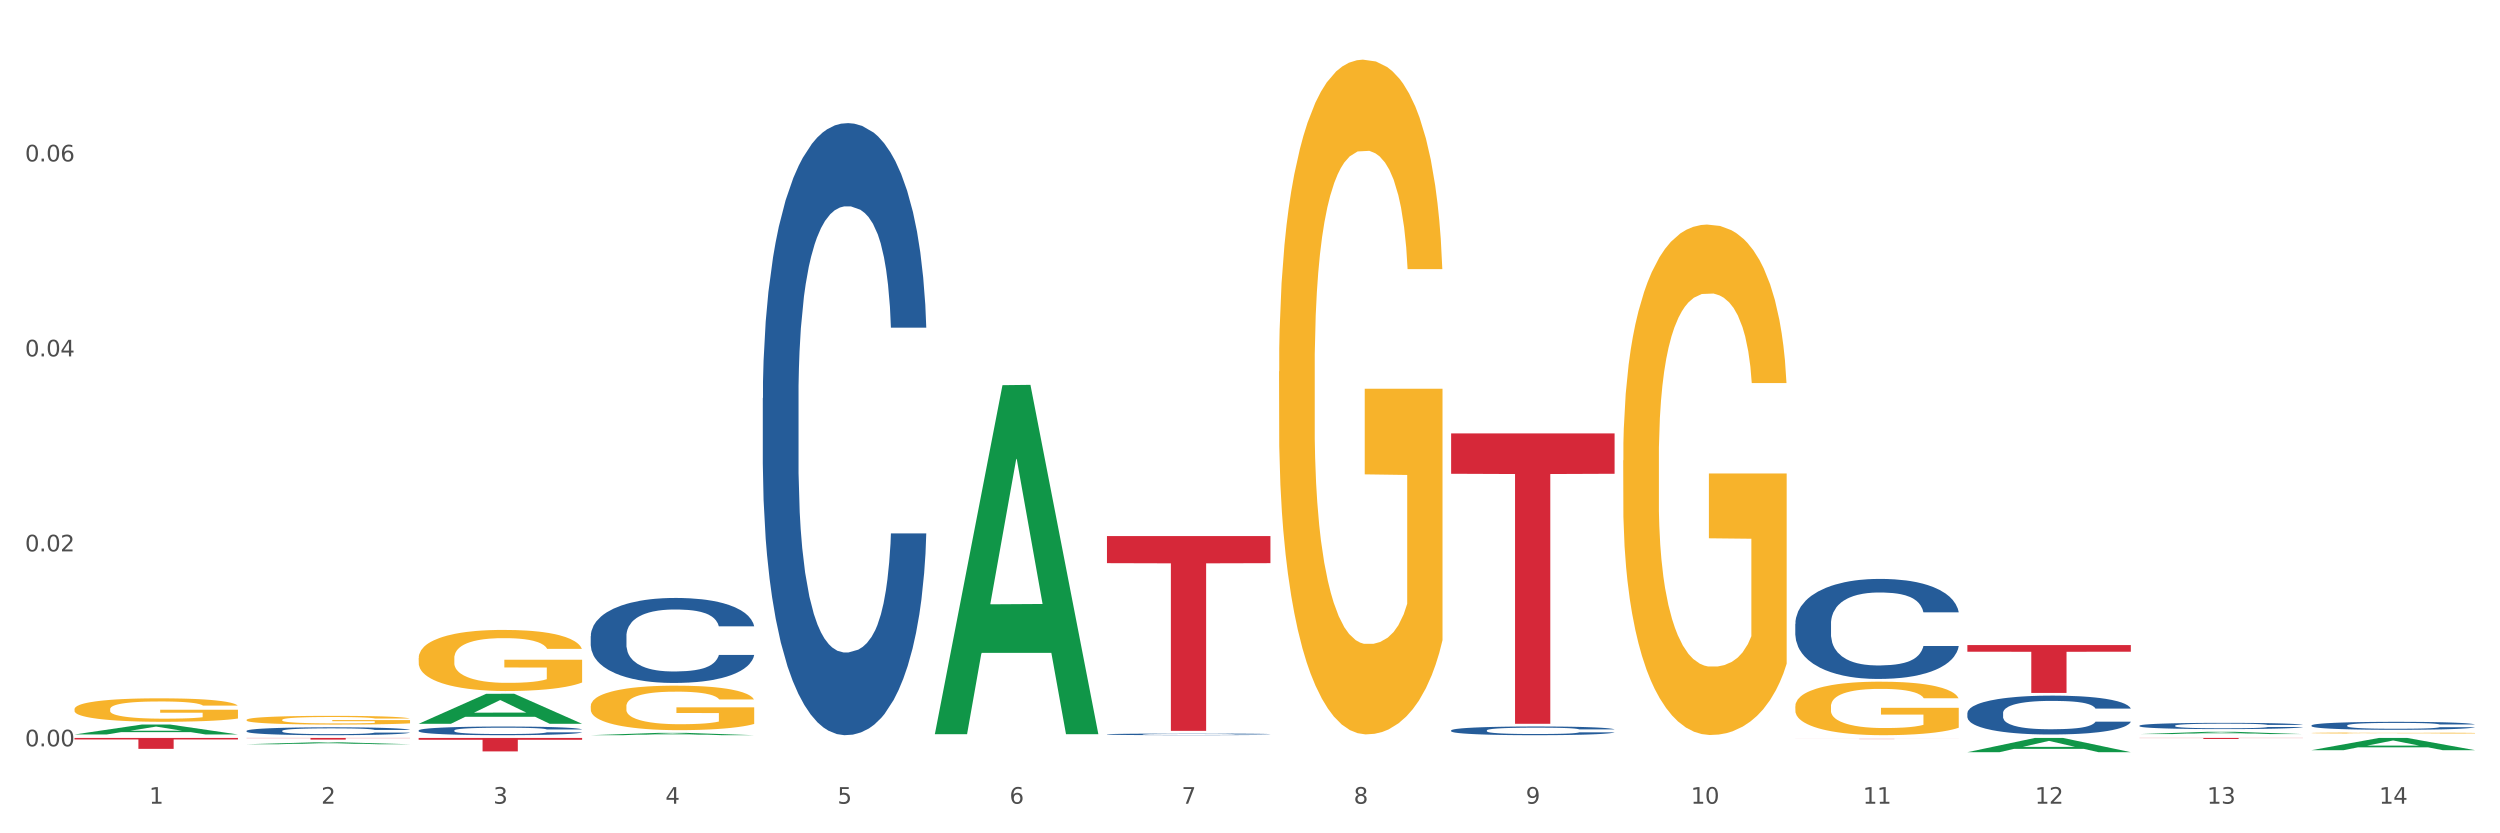 <?xml version="1.0" encoding="utf-8" standalone="no"?>
<!DOCTYPE svg PUBLIC "-//W3C//DTD SVG 1.1//EN"
  "http://www.w3.org/Graphics/SVG/1.1/DTD/svg11.dtd">
<svg xmlns:xlink="http://www.w3.org/1999/xlink" width="1080pt" height="360pt" viewBox="0 0 1080 360" xmlns="http://www.w3.org/2000/svg" version="1.1">
 <rect x="0" y="0" width="1080" height="360" fill="#333333" stroke="none"/>
 <defs>
  <style type="text/css">*{stroke-linejoin: round; stroke-linecap: butt}</style>
 </defs>
 <g id="figure_1">
  <g id="patch_1">
   <path d="M 0 360 
L 1080 360 
L 1080 0 
L 0 0 
z
" style="fill: #ffffff; stroke: #ffffff; stroke-linejoin: miter"/>
  </g>
  <g id="axes_1">
   <g id="matplotlib.axis_1">
    <g id="xtick_1">
     <g id="text_1">
      <!-- 1 -->
      <g style="fill: #4d4d4d" transform="translate(64.432 347.204) scale(0.096 -0.096)">
       <defs>
        <path id="DejaVuSans-31" d="M 794 531 
L 1825 531 
L 1825 4091 
L 703 3866 
L 703 4441 
L 1819 4666 
L 2450 4666 
L 2450 531 
L 3481 531 
L 3481 0 
L 794 0 
L 794 531 
z
" transform="scale(0.016)"/>
       </defs>
       <use xlink:href="#DejaVuSans-31"/>
      </g>
     </g>
    </g>
    <g id="xtick_2">
     <g id="text_2">
      <!-- 2 -->
      <g style="fill: #4d4d4d" transform="translate(138.771 347.204) scale(0.096 -0.096)">
       <defs>
        <path id="DejaVuSans-32" d="M 1228 531 
L 3431 531 
L 3431 0 
L 469 0 
L 469 531 
Q 828 903 1448 1529 
Q 2069 2156 2228 2338 
Q 2531 2678 2651 2914 
Q 2772 3150 2772 3378 
Q 2772 3750 2511 3984 
Q 2250 4219 1831 4219 
Q 1534 4219 1204 4116 
Q 875 4013 500 3803 
L 500 4441 
Q 881 4594 1212 4672 
Q 1544 4750 1819 4750 
Q 2544 4750 2975 4387 
Q 3406 4025 3406 3419 
Q 3406 3131 3298 2873 
Q 3191 2616 2906 2266 
Q 2828 2175 2409 1742 
Q 1991 1309 1228 531 
z
" transform="scale(0.016)"/>
       </defs>
       <use xlink:href="#DejaVuSans-32"/>
      </g>
     </g>
    </g>
    <g id="xtick_3">
     <g id="text_3">
      <!-- 3 -->
      <g style="fill: #4d4d4d" transform="translate(213.109 347.204) scale(0.096 -0.096)">
       <defs>
        <path id="DejaVuSans-33" d="M 2597 2516 
Q 3050 2419 3304 2112 
Q 3559 1806 3559 1356 
Q 3559 666 3084 287 
Q 2609 -91 1734 -91 
Q 1441 -91 1130 -33 
Q 819 25 488 141 
L 488 750 
Q 750 597 1062 519 
Q 1375 441 1716 441 
Q 2309 441 2620 675 
Q 2931 909 2931 1356 
Q 2931 1769 2642 2001 
Q 2353 2234 1838 2234 
L 1294 2234 
L 1294 2753 
L 1863 2753 
Q 2328 2753 2575 2939 
Q 2822 3125 2822 3475 
Q 2822 3834 2567 4026 
Q 2313 4219 1838 4219 
Q 1578 4219 1281 4162 
Q 984 4106 628 3988 
L 628 4550 
Q 988 4650 1302 4700 
Q 1616 4750 1894 4750 
Q 2613 4750 3031 4423 
Q 3450 4097 3450 3541 
Q 3450 3153 3228 2886 
Q 3006 2619 2597 2516 
z
" transform="scale(0.016)"/>
       </defs>
       <use xlink:href="#DejaVuSans-33"/>
      </g>
     </g>
    </g>
    <g id="xtick_4">
     <g id="text_4">
      <!-- 4 -->
      <g style="fill: #4d4d4d" transform="translate(287.448 347.204) scale(0.096 -0.096)">
       <defs>
        <path id="DejaVuSans-34" d="M 2419 4116 
L 825 1625 
L 2419 1625 
L 2419 4116 
z
M 2253 4666 
L 3047 4666 
L 3047 1625 
L 3713 1625 
L 3713 1100 
L 3047 1100 
L 3047 0 
L 2419 0 
L 2419 1100 
L 313 1100 
L 313 1709 
L 2253 4666 
z
" transform="scale(0.016)"/>
       </defs>
       <use xlink:href="#DejaVuSans-34"/>
      </g>
     </g>
    </g>
    <g id="xtick_5">
     <g id="text_5">
      <!-- 5 -->
      <g style="fill: #4d4d4d" transform="translate(361.787 347.204) scale(0.096 -0.096)">
       <defs>
        <path id="DejaVuSans-35" d="M 691 4666 
L 3169 4666 
L 3169 4134 
L 1269 4134 
L 1269 2991 
Q 1406 3038 1543 3061 
Q 1681 3084 1819 3084 
Q 2600 3084 3056 2656 
Q 3513 2228 3513 1497 
Q 3513 744 3044 326 
Q 2575 -91 1722 -91 
Q 1428 -91 1123 -41 
Q 819 9 494 109 
L 494 744 
Q 775 591 1075 516 
Q 1375 441 1709 441 
Q 2250 441 2565 725 
Q 2881 1009 2881 1497 
Q 2881 1984 2565 2268 
Q 2250 2553 1709 2553 
Q 1456 2553 1204 2497 
Q 953 2441 691 2322 
L 691 4666 
z
" transform="scale(0.016)"/>
       </defs>
       <use xlink:href="#DejaVuSans-35"/>
      </g>
     </g>
    </g>
    <g id="xtick_6">
     <g id="text_6">
      <!-- 6 -->
      <g style="fill: #4d4d4d" transform="translate(436.125 347.204) scale(0.096 -0.096)">
       <defs>
        <path id="DejaVuSans-36" d="M 2113 2584 
Q 1688 2584 1439 2293 
Q 1191 2003 1191 1497 
Q 1191 994 1439 701 
Q 1688 409 2113 409 
Q 2538 409 2786 701 
Q 3034 994 3034 1497 
Q 3034 2003 2786 2293 
Q 2538 2584 2113 2584 
z
M 3366 4563 
L 3366 3988 
Q 3128 4100 2886 4159 
Q 2644 4219 2406 4219 
Q 1781 4219 1451 3797 
Q 1122 3375 1075 2522 
Q 1259 2794 1537 2939 
Q 1816 3084 2150 3084 
Q 2853 3084 3261 2657 
Q 3669 2231 3669 1497 
Q 3669 778 3244 343 
Q 2819 -91 2113 -91 
Q 1303 -91 875 529 
Q 447 1150 447 2328 
Q 447 3434 972 4092 
Q 1497 4750 2381 4750 
Q 2619 4750 2861 4703 
Q 3103 4656 3366 4563 
z
" transform="scale(0.016)"/>
       </defs>
       <use xlink:href="#DejaVuSans-36"/>
      </g>
     </g>
    </g>
    <g id="xtick_7">
     <g id="text_7">
      <!-- 7 -->
      <g style="fill: #4d4d4d" transform="translate(510.464 347.204) scale(0.096 -0.096)">
       <defs>
        <path id="DejaVuSans-37" d="M 525 4666 
L 3525 4666 
L 3525 4397 
L 1831 0 
L 1172 0 
L 2766 4134 
L 525 4134 
L 525 4666 
z
" transform="scale(0.016)"/>
       </defs>
       <use xlink:href="#DejaVuSans-37"/>
      </g>
     </g>
    </g>
    <g id="xtick_8">
     <g id="text_8">
      <!-- 8 -->
      <g style="fill: #4d4d4d" transform="translate(584.803 347.204) scale(0.096 -0.096)">
       <defs>
        <path id="DejaVuSans-38" d="M 2034 2216 
Q 1584 2216 1326 1975 
Q 1069 1734 1069 1313 
Q 1069 891 1326 650 
Q 1584 409 2034 409 
Q 2484 409 2743 651 
Q 3003 894 3003 1313 
Q 3003 1734 2745 1975 
Q 2488 2216 2034 2216 
z
M 1403 2484 
Q 997 2584 770 2862 
Q 544 3141 544 3541 
Q 544 4100 942 4425 
Q 1341 4750 2034 4750 
Q 2731 4750 3128 4425 
Q 3525 4100 3525 3541 
Q 3525 3141 3298 2862 
Q 3072 2584 2669 2484 
Q 3125 2378 3379 2068 
Q 3634 1759 3634 1313 
Q 3634 634 3220 271 
Q 2806 -91 2034 -91 
Q 1263 -91 848 271 
Q 434 634 434 1313 
Q 434 1759 690 2068 
Q 947 2378 1403 2484 
z
M 1172 3481 
Q 1172 3119 1398 2916 
Q 1625 2713 2034 2713 
Q 2441 2713 2670 2916 
Q 2900 3119 2900 3481 
Q 2900 3844 2670 4047 
Q 2441 4250 2034 4250 
Q 1625 4250 1398 4047 
Q 1172 3844 1172 3481 
z
" transform="scale(0.016)"/>
       </defs>
       <use xlink:href="#DejaVuSans-38"/>
      </g>
     </g>
    </g>
    <g id="xtick_9">
     <g id="text_9">
      <!-- 9 -->
      <g style="fill: #4d4d4d" transform="translate(659.142 347.204) scale(0.096 -0.096)">
       <defs>
        <path id="DejaVuSans-39" d="M 703 97 
L 703 672 
Q 941 559 1184 500 
Q 1428 441 1663 441 
Q 2288 441 2617 861 
Q 2947 1281 2994 2138 
Q 2813 1869 2534 1725 
Q 2256 1581 1919 1581 
Q 1219 1581 811 2004 
Q 403 2428 403 3163 
Q 403 3881 828 4315 
Q 1253 4750 1959 4750 
Q 2769 4750 3195 4129 
Q 3622 3509 3622 2328 
Q 3622 1225 3098 567 
Q 2575 -91 1691 -91 
Q 1453 -91 1209 -44 
Q 966 3 703 97 
z
M 1959 2075 
Q 2384 2075 2632 2365 
Q 2881 2656 2881 3163 
Q 2881 3666 2632 3958 
Q 2384 4250 1959 4250 
Q 1534 4250 1286 3958 
Q 1038 3666 1038 3163 
Q 1038 2656 1286 2365 
Q 1534 2075 1959 2075 
z
" transform="scale(0.016)"/>
       </defs>
       <use xlink:href="#DejaVuSans-39"/>
      </g>
     </g>
    </g>
    <g id="xtick_10">
     <g id="text_10">
      <!-- 10 -->
      <g style="fill: #4d4d4d" transform="translate(730.426 347.204) scale(0.096 -0.096)">
       <defs>
        <path id="DejaVuSans-30" d="M 2034 4250 
Q 1547 4250 1301 3770 
Q 1056 3291 1056 2328 
Q 1056 1369 1301 889 
Q 1547 409 2034 409 
Q 2525 409 2770 889 
Q 3016 1369 3016 2328 
Q 3016 3291 2770 3770 
Q 2525 4250 2034 4250 
z
M 2034 4750 
Q 2819 4750 3233 4129 
Q 3647 3509 3647 2328 
Q 3647 1150 3233 529 
Q 2819 -91 2034 -91 
Q 1250 -91 836 529 
Q 422 1150 422 2328 
Q 422 3509 836 4129 
Q 1250 4750 2034 4750 
z
" transform="scale(0.016)"/>
       </defs>
       <use xlink:href="#DejaVuSans-31"/>
       <use xlink:href="#DejaVuSans-30" transform="translate(63.623 0)"/>
      </g>
     </g>
    </g>
    <g id="xtick_11">
     <g id="text_11">
      <!-- 11 -->
      <g style="fill: #4d4d4d" transform="translate(804.765 347.204) scale(0.096 -0.096)">
       <use xlink:href="#DejaVuSans-31"/>
       <use xlink:href="#DejaVuSans-31" transform="translate(63.623 0)"/>
      </g>
     </g>
    </g>
    <g id="xtick_12">
     <g id="text_12">
      <!-- 12 -->
      <g style="fill: #4d4d4d" transform="translate(879.104 347.204) scale(0.096 -0.096)">
       <use xlink:href="#DejaVuSans-31"/>
       <use xlink:href="#DejaVuSans-32" transform="translate(63.623 0)"/>
      </g>
     </g>
    </g>
    <g id="xtick_13">
     <g id="text_13">
      <!-- 13 -->
      <g style="fill: #4d4d4d" transform="translate(953.442 347.204) scale(0.096 -0.096)">
       <use xlink:href="#DejaVuSans-31"/>
       <use xlink:href="#DejaVuSans-33" transform="translate(63.623 0)"/>
      </g>
     </g>
    </g>
    <g id="xtick_14">
     <g id="text_14">
      <!-- 14 -->
      <g style="fill: #4d4d4d" transform="translate(1027.781 347.204) scale(0.096 -0.096)">
       <use xlink:href="#DejaVuSans-31"/>
       <use xlink:href="#DejaVuSans-34" transform="translate(63.623 0)"/>
      </g>
     </g>
    </g>
    <g id="xtick_15"/>
    <g id="xtick_16"/>
    <g id="xtick_17"/>
    <g id="xtick_18"/>
    <g id="xtick_19"/>
    <g id="xtick_20"/>
    <g id="xtick_21"/>
    <g id="xtick_22"/>
    <g id="xtick_23"/>
    <g id="xtick_24"/>
    <g id="xtick_25"/>
    <g id="xtick_26"/>
    <g id="xtick_27"/>
   </g>
   <g id="matplotlib.axis_2">
    <g id="ytick_1">
     <g id="text_15">
      <!-- 0.00 -->
      <g style="fill: #4d4d4d" transform="translate(10.8 322.425) scale(0.096 -0.096)">
       <defs>
        <path id="DejaVuSans-2e" d="M 684 794 
L 1344 794 
L 1344 0 
L 684 0 
L 684 794 
z
" transform="scale(0.016)"/>
       </defs>
       <use xlink:href="#DejaVuSans-30"/>
       <use xlink:href="#DejaVuSans-2e" transform="translate(63.623 0)"/>
       <use xlink:href="#DejaVuSans-30" transform="translate(95.41 0)"/>
       <use xlink:href="#DejaVuSans-30" transform="translate(159.033 0)"/>
      </g>
     </g>
    </g>
    <g id="ytick_2">
     <g id="text_16">
      <!-- 0.02 -->
      <g style="fill: #4d4d4d" transform="translate(10.8 238.198) scale(0.096 -0.096)">
       <use xlink:href="#DejaVuSans-30"/>
       <use xlink:href="#DejaVuSans-2e" transform="translate(63.623 0)"/>
       <use xlink:href="#DejaVuSans-30" transform="translate(95.41 0)"/>
       <use xlink:href="#DejaVuSans-32" transform="translate(159.033 0)"/>
      </g>
     </g>
    </g>
    <g id="ytick_3">
     <g id="text_17">
      <!-- 0.04 -->
      <g style="fill: #4d4d4d" transform="translate(10.8 153.97) scale(0.096 -0.096)">
       <use xlink:href="#DejaVuSans-30"/>
       <use xlink:href="#DejaVuSans-2e" transform="translate(63.623 0)"/>
       <use xlink:href="#DejaVuSans-30" transform="translate(95.41 0)"/>
       <use xlink:href="#DejaVuSans-34" transform="translate(159.033 0)"/>
      </g>
     </g>
    </g>
    <g id="ytick_4">
     <g id="text_18">
      <!-- 0.06 -->
      <g style="fill: #4d4d4d" transform="translate(10.8 69.742) scale(0.096 -0.096)">
       <use xlink:href="#DejaVuSans-30"/>
       <use xlink:href="#DejaVuSans-2e" transform="translate(63.623 0)"/>
       <use xlink:href="#DejaVuSans-30" transform="translate(95.41 0)"/>
       <use xlink:href="#DejaVuSans-36" transform="translate(159.033 0)"/>
      </g>
     </g>
    </g>
    <g id="ytick_5"/>
    <g id="ytick_6"/>
    <g id="ytick_7"/>
    <g id="ytick_8"/>
   </g>
   <g id="PolyCollection_1">
    <path d="M 32.175 317.284 
L 32.248 317.279 
L 61.37 312.991 
L 73.456 312.987 
L 102.797 317.292 
L 88.818 317.292 
L 82.484 316.289 
L 52.415 316.289 
L 52.197 316.305 
L 46.081 317.292 
L 32.175 317.292 
L 32.175 317.284 
L 56.201 315.691 
L 78.698 315.687 
L 67.559 313.904 
L 67.413 313.896 
L 67.267 313.909 
L 56.128 315.687 
L 56.201 315.691 
L 32.175 317.284 
z
" clip-path="url(#p0c9c9b391a)" style="fill: #109648"/>
    <path d="M 106.514 321.513 
L 106.587 321.512 
L 135.709 320.686 
L 147.795 320.685 
L 177.135 321.515 
L 163.157 321.515 
L 156.823 321.321 
L 126.754 321.321 
L 126.535 321.324 
L 120.42 321.515 
L 106.514 321.515 
L 106.514 321.513 
L 130.54 321.206 
L 153.037 321.205 
L 141.897 320.862 
L 141.752 320.86 
L 141.606 320.862 
L 130.467 321.205 
L 130.54 321.206 
L 106.514 321.513 
z
" clip-path="url(#p0c9c9b391a)" style="fill: #109648"/>
    <path d="M 180.852 312.667 
L 180.925 312.655 
L 210.048 299.714 
L 222.133 299.701 
L 251.474 312.692 
L 237.495 312.692 
L 231.161 309.667 
L 201.092 309.667 
L 200.874 309.716 
L 194.758 312.692 
L 180.852 312.692 
L 180.852 312.667 
L 204.878 307.862 
L 227.375 307.849 
L 216.236 302.47 
L 216.09 302.446 
L 215.945 302.482 
L 204.806 307.849 
L 204.878 307.862 
L 180.852 312.667 
z
" clip-path="url(#p0c9c9b391a)" style="fill: #109648"/>
    <path d="M 255.191 317.604 
L 255.264 317.603 
L 284.386 316.601 
L 296.472 316.6 
L 325.813 317.606 
L 311.834 317.606 
L 305.5 317.372 
L 275.431 317.372 
L 275.213 317.376 
L 269.097 317.606 
L 255.191 317.606 
L 255.191 317.604 
L 279.217 317.232 
L 301.714 317.231 
L 290.575 316.814 
L 290.429 316.812 
L 290.284 316.815 
L 279.144 317.231 
L 279.217 317.232 
L 255.191 317.604 
z
" clip-path="url(#p0c9c9b391a)" style="fill: #109648"/>
    <path d="M 403.869 316.89 
L 403.941 316.748 
L 433.064 166.396 
L 445.15 166.255 
L 474.49 317.173 
L 460.512 317.173 
L 454.177 282.03 
L 424.109 282.03 
L 423.89 282.597 
L 417.774 317.173 
L 403.869 317.173 
L 403.869 316.89 
L 427.895 261.057 
L 450.392 260.915 
L 439.252 198.422 
L 439.107 198.139 
L 438.961 198.564 
L 427.822 260.915 
L 427.895 261.057 
L 403.869 316.89 
z
" clip-path="url(#p0c9c9b391a)" style="fill: #109648"/>
    <path d="M 849.901 324.938 
L 849.974 324.932 
L 879.096 318.784 
L 891.182 318.778 
L 920.523 324.95 
L 906.544 324.95 
L 900.21 323.512 
L 870.141 323.512 
L 869.922 323.536 
L 863.807 324.95 
L 849.901 324.95 
L 849.901 324.938 
L 873.927 322.655 
L 896.424 322.649 
L 885.284 320.094 
L 885.139 320.082 
L 884.993 320.099 
L 873.854 322.649 
L 873.927 322.655 
L 849.901 324.938 
z
" clip-path="url(#p0c9c9b391a)" style="fill: #109648"/>
    <path d="M 924.24 313.481 
L 924.323 313.478 
L 924.323 313.409 
L 924.573 313.315 
L 925.492 313.142 
L 926.66 313.011 
L 928.664 312.858 
L 929.749 312.794 
L 931.168 312.722 
L 934.09 312.606 
L 937.429 312.507 
L 939.766 312.453 
L 941.519 312.418 
L 945.443 312.356 
L 947.697 312.329 
L 950.034 312.307 
L 952.037 312.292 
L 955.377 312.275 
L 958.048 312.267 
L 961.136 312.265 
L 963.724 312.267 
L 967.147 312.277 
L 972.155 312.307 
L 974.075 312.324 
L 976.663 312.354 
L 979.335 312.393 
L 981.505 312.433 
L 984.009 312.49 
L 986.597 312.564 
L 989.101 312.658 
L 990.854 312.744 
L 992.273 312.836 
L 993.526 312.947 
L 994.444 313.068 
L 994.861 313.169 
L 979.585 313.169 
L 979.168 313.078 
L 978.333 312.979 
L 977.498 312.912 
L 976.58 312.858 
L 975.161 312.796 
L 973.908 312.757 
L 971.822 312.71 
L 969.902 312.68 
L 968.316 312.663 
L 966.396 312.648 
L 962.305 312.633 
L 959.383 312.633 
L 957.547 312.638 
L 955.293 312.65 
L 953.373 312.668 
L 951.119 312.697 
L 949.366 312.729 
L 947.613 312.771 
L 946.611 312.801 
L 945.109 312.855 
L 944.107 312.9 
L 942.771 312.977 
L 942.02 313.031 
L 940.685 313.172 
L 940.1 313.275 
L 939.85 313.347 
L 939.683 313.426 
L 939.683 313.812 
L 940.184 313.985 
L 940.601 314.059 
L 941.269 314.143 
L 942.521 314.251 
L 944.358 314.358 
L 946.278 314.434 
L 947.864 314.481 
L 949.366 314.516 
L 950.869 314.543 
L 952.705 314.568 
L 954.208 314.582 
L 956.462 314.597 
L 959.133 314.605 
L 961.22 314.605 
L 965.477 314.592 
L 967.397 314.58 
L 969.234 314.563 
L 971.237 314.535 
L 972.823 314.506 
L 973.742 314.484 
L 975.244 314.437 
L 976.413 314.387 
L 977.415 314.33 
L 978.082 314.281 
L 978.834 314.207 
L 979.418 314.123 
L 979.585 314.078 
L 994.861 314.078 
L 994.527 314.167 
L 993.943 314.254 
L 992.774 314.37 
L 991.856 314.437 
L 990.437 314.518 
L 988.934 314.587 
L 986.847 314.664 
L 984.927 314.721 
L 982.924 314.77 
L 980.754 314.815 
L 976.83 314.876 
L 975.411 314.894 
L 972.406 314.923 
L 970.069 314.941 
L 966.646 314.958 
L 963.14 314.968 
L 959.467 314.97 
L 956.211 314.965 
L 952.622 314.951 
L 950.368 314.936 
L 947.864 314.914 
L 944.942 314.879 
L 942.187 314.837 
L 939.599 314.788 
L 937.178 314.731 
L 934.925 314.666 
L 932.003 314.56 
L 929.832 314.456 
L 928.246 314.36 
L 927.161 314.279 
L 926.076 314.175 
L 925.492 314.103 
L 924.573 313.93 
L 924.24 313.77 
L 924.24 313.481 
z
" clip-path="url(#p0c9c9b391a)" style="fill: #255c99"/>
    <path d="M 998.578 313.379 
L 998.662 313.376 
L 998.662 313.287 
L 998.912 313.168 
L 999.83 312.947 
L 1000.999 312.78 
L 1003.003 312.584 
L 1004.088 312.502 
L 1005.507 312.41 
L 1008.429 312.262 
L 1011.768 312.136 
L 1014.105 312.067 
L 1015.858 312.022 
L 1019.781 311.944 
L 1022.035 311.909 
L 1024.373 311.88 
L 1026.376 311.862 
L 1029.715 311.839 
L 1032.387 311.83 
L 1035.475 311.827 
L 1038.063 311.83 
L 1041.486 311.843 
L 1046.494 311.88 
L 1048.414 311.903 
L 1051.002 311.94 
L 1053.673 311.991 
L 1055.844 312.041 
L 1058.348 312.114 
L 1060.936 312.209 
L 1063.44 312.328 
L 1065.193 312.439 
L 1066.612 312.556 
L 1067.864 312.698 
L 1068.783 312.852 
L 1069.2 312.981 
L 1053.924 312.981 
L 1053.506 312.865 
L 1052.671 312.739 
L 1051.837 312.653 
L 1050.918 312.584 
L 1049.499 312.505 
L 1048.247 312.455 
L 1046.16 312.395 
L 1044.24 312.357 
L 1042.654 312.335 
L 1040.734 312.316 
L 1036.644 312.297 
L 1033.722 312.297 
L 1031.886 312.303 
L 1029.632 312.319 
L 1027.712 312.341 
L 1025.458 312.379 
L 1023.705 312.42 
L 1021.952 312.474 
L 1020.95 312.511 
L 1019.448 312.581 
L 1018.446 312.638 
L 1017.11 312.735 
L 1016.359 312.805 
L 1015.023 312.985 
L 1014.439 313.117 
L 1014.188 313.209 
L 1014.022 313.31 
L 1014.022 313.802 
L 1014.522 314.023 
L 1014.94 314.117 
L 1015.608 314.224 
L 1016.86 314.363 
L 1018.696 314.499 
L 1020.616 314.597 
L 1022.202 314.657 
L 1023.705 314.701 
L 1025.207 314.735 
L 1027.044 314.767 
L 1028.547 314.786 
L 1030.8 314.805 
L 1033.472 314.814 
L 1035.559 314.814 
L 1039.816 314.799 
L 1041.736 314.783 
L 1043.572 314.761 
L 1045.576 314.726 
L 1047.162 314.688 
L 1048.08 314.66 
L 1049.583 314.6 
L 1050.752 314.537 
L 1051.753 314.464 
L 1052.421 314.401 
L 1053.172 314.306 
L 1053.757 314.199 
L 1053.924 314.142 
L 1069.2 314.142 
L 1068.866 314.256 
L 1068.282 314.366 
L 1067.113 314.515 
L 1066.195 314.6 
L 1064.776 314.704 
L 1063.273 314.792 
L 1061.186 314.89 
L 1059.266 314.963 
L 1057.263 315.026 
L 1055.092 315.083 
L 1051.169 315.161 
L 1049.75 315.183 
L 1046.745 315.221 
L 1044.407 315.243 
L 1040.985 315.265 
L 1037.479 315.278 
L 1033.806 315.281 
L 1030.55 315.275 
L 1026.96 315.256 
L 1024.707 315.237 
L 1022.202 315.209 
L 1019.281 315.165 
L 1016.526 315.111 
L 1013.938 315.048 
L 1011.517 314.975 
L 1009.263 314.893 
L 1006.342 314.758 
L 1004.171 314.625 
L 1002.585 314.502 
L 1001.5 314.398 
L 1000.415 314.265 
L 999.83 314.174 
L 998.912 313.953 
L 998.578 313.748 
L 998.578 313.379 
z
" clip-path="url(#p0c9c9b391a)" style="fill: #255c99"/>
    <path d="M 849.901 308.053 
L 849.984 308.038 
L 849.984 307.609 
L 850.235 307.026 
L 851.153 305.952 
L 852.322 305.139 
L 854.325 304.189 
L 855.41 303.79 
L 856.829 303.345 
L 859.751 302.624 
L 863.09 302.011 
L 865.428 301.673 
L 867.181 301.459 
L 871.104 301.075 
L 873.358 300.906 
L 875.695 300.768 
L 877.699 300.676 
L 881.038 300.569 
L 883.709 300.523 
L 886.798 300.508 
L 889.386 300.523 
L 892.808 300.584 
L 897.817 300.768 
L 899.737 300.876 
L 902.325 301.06 
L 904.996 301.305 
L 907.166 301.551 
L 909.671 301.903 
L 912.258 302.363 
L 914.763 302.946 
L 916.516 303.483 
L 917.935 304.05 
L 919.187 304.741 
L 920.105 305.492 
L 920.523 306.121 
L 905.246 306.121 
L 904.829 305.553 
L 903.994 304.94 
L 903.159 304.526 
L 902.241 304.189 
L 900.822 303.805 
L 899.57 303.56 
L 897.483 303.268 
L 895.563 303.084 
L 893.977 302.977 
L 892.057 302.885 
L 887.966 302.793 
L 885.045 302.793 
L 883.208 302.824 
L 880.954 302.9 
L 879.034 303.008 
L 876.78 303.192 
L 875.027 303.391 
L 873.274 303.652 
L 872.273 303.836 
L 870.77 304.173 
L 869.768 304.449 
L 868.433 304.925 
L 867.681 305.262 
L 866.346 306.136 
L 865.761 306.78 
L 865.511 307.225 
L 865.344 307.716 
L 865.344 310.108 
L 865.845 311.182 
L 866.262 311.642 
L 866.93 312.164 
L 868.182 312.838 
L 870.019 313.498 
L 871.939 313.973 
L 873.525 314.265 
L 875.027 314.479 
L 876.53 314.648 
L 878.367 314.802 
L 879.869 314.894 
L 882.123 314.986 
L 884.794 315.032 
L 886.881 315.032 
L 891.139 314.955 
L 893.059 314.878 
L 894.895 314.771 
L 896.899 314.602 
L 898.485 314.418 
L 899.403 314.28 
L 900.905 313.989 
L 902.074 313.682 
L 903.076 313.329 
L 903.744 313.022 
L 904.495 312.562 
L 905.079 312.041 
L 905.246 311.765 
L 920.523 311.765 
L 920.189 312.317 
L 919.604 312.854 
L 918.436 313.575 
L 917.517 313.989 
L 916.098 314.495 
L 914.596 314.924 
L 912.509 315.4 
L 910.589 315.752 
L 908.585 316.059 
L 906.415 316.335 
L 902.491 316.719 
L 901.072 316.826 
L 898.067 317.01 
L 895.73 317.117 
L 892.307 317.225 
L 888.801 317.286 
L 885.128 317.301 
L 881.873 317.271 
L 878.283 317.179 
L 876.029 317.087 
L 873.525 316.949 
L 870.603 316.734 
L 867.848 316.473 
L 865.261 316.167 
L 862.84 315.814 
L 860.586 315.415 
L 857.664 314.756 
L 855.494 314.111 
L 853.908 313.513 
L 852.823 313.007 
L 851.737 312.363 
L 851.153 311.918 
L 850.235 310.845 
L 849.901 309.848 
L 849.901 308.053 
z
" clip-path="url(#p0c9c9b391a)" style="fill: #255c99"/>
    <path d="M 775.562 269.506 
L 775.646 269.467 
L 775.646 268.362 
L 775.896 266.862 
L 776.814 264.098 
L 777.983 262.006 
L 779.986 259.559 
L 781.072 258.533 
L 782.491 257.388 
L 785.412 255.533 
L 788.752 253.954 
L 791.089 253.085 
L 792.842 252.533 
L 796.765 251.546 
L 799.019 251.112 
L 801.357 250.757 
L 803.36 250.52 
L 806.699 250.243 
L 809.37 250.125 
L 812.459 250.085 
L 815.047 250.125 
L 818.469 250.283 
L 823.478 250.757 
L 825.398 251.033 
L 827.986 251.507 
L 830.657 252.138 
L 832.828 252.77 
L 835.332 253.678 
L 837.92 254.862 
L 840.424 256.362 
L 842.177 257.743 
L 843.596 259.204 
L 844.848 260.98 
L 845.766 262.914 
L 846.184 264.533 
L 830.908 264.533 
L 830.49 263.072 
L 829.655 261.493 
L 828.821 260.427 
L 827.902 259.559 
L 826.483 258.572 
L 825.231 257.941 
L 823.144 257.191 
L 821.224 256.717 
L 819.638 256.441 
L 817.718 256.204 
L 813.628 255.967 
L 810.706 255.967 
L 808.87 256.046 
L 806.616 256.243 
L 804.696 256.52 
L 802.442 256.993 
L 800.689 257.506 
L 798.936 258.177 
L 797.934 258.651 
L 796.431 259.52 
L 795.43 260.23 
L 794.094 261.454 
L 793.343 262.322 
L 792.007 264.572 
L 791.423 266.23 
L 791.172 267.375 
L 791.005 268.638 
L 791.005 274.796 
L 791.506 277.559 
L 791.924 278.743 
L 792.591 280.085 
L 793.844 281.822 
L 795.68 283.519 
L 797.6 284.743 
L 799.186 285.493 
L 800.689 286.046 
L 802.191 286.48 
L 804.028 286.874 
L 805.53 287.111 
L 807.784 287.348 
L 810.456 287.467 
L 812.543 287.467 
L 816.8 287.269 
L 818.72 287.072 
L 820.556 286.796 
L 822.56 286.361 
L 824.146 285.888 
L 825.064 285.532 
L 826.567 284.782 
L 827.735 283.993 
L 828.737 283.085 
L 829.405 282.296 
L 830.156 281.111 
L 830.741 279.769 
L 830.908 279.059 
L 846.184 279.059 
L 845.85 280.48 
L 845.266 281.861 
L 844.097 283.717 
L 843.179 284.782 
L 841.76 286.085 
L 840.257 287.19 
L 838.17 288.414 
L 836.25 289.322 
L 834.247 290.111 
L 832.076 290.822 
L 828.153 291.809 
L 826.734 292.085 
L 823.728 292.559 
L 821.391 292.835 
L 817.969 293.111 
L 814.463 293.269 
L 810.79 293.309 
L 807.534 293.23 
L 803.944 292.993 
L 801.69 292.756 
L 799.186 292.401 
L 796.264 291.848 
L 793.51 291.177 
L 790.922 290.388 
L 788.501 289.48 
L 786.247 288.453 
L 783.325 286.756 
L 781.155 285.098 
L 779.569 283.559 
L 778.484 282.256 
L 777.399 280.598 
L 776.814 279.454 
L 775.896 276.69 
L 775.562 274.125 
L 775.562 269.506 
z
" clip-path="url(#p0c9c9b391a)" style="fill: #255c99"/>
    <path d="M 106.514 315.724 
L 106.597 315.721 
L 106.597 315.633 
L 106.848 315.515 
L 107.766 315.296 
L 108.935 315.131 
L 110.938 314.937 
L 112.023 314.856 
L 113.442 314.765 
L 116.364 314.619 
L 119.703 314.494 
L 122.04 314.425 
L 123.794 314.381 
L 127.717 314.303 
L 129.971 314.269 
L 132.308 314.241 
L 134.312 314.222 
L 137.651 314.2 
L 140.322 314.191 
L 143.411 314.188 
L 145.998 314.191 
L 149.421 314.204 
L 154.43 314.241 
L 156.35 314.263 
L 158.937 314.3 
L 161.609 314.35 
L 163.779 314.4 
L 166.283 314.472 
L 168.871 314.566 
L 171.376 314.684 
L 173.129 314.794 
L 174.548 314.909 
L 175.8 315.05 
L 176.718 315.202 
L 177.135 315.33 
L 161.859 315.33 
L 161.442 315.215 
L 160.607 315.09 
L 159.772 315.006 
L 158.854 314.937 
L 157.435 314.859 
L 156.183 314.809 
L 154.096 314.75 
L 152.176 314.712 
L 150.59 314.691 
L 148.67 314.672 
L 144.579 314.653 
L 141.658 314.653 
L 139.821 314.659 
L 137.567 314.675 
L 135.647 314.697 
L 133.393 314.734 
L 131.64 314.775 
L 129.887 314.828 
L 128.886 314.865 
L 127.383 314.934 
L 126.381 314.99 
L 125.046 315.087 
L 124.294 315.156 
L 122.959 315.334 
L 122.374 315.465 
L 122.124 315.555 
L 121.957 315.655 
L 121.957 316.142 
L 122.458 316.361 
L 122.875 316.454 
L 123.543 316.56 
L 124.795 316.698 
L 126.632 316.832 
L 128.552 316.929 
L 130.138 316.988 
L 131.64 317.032 
L 133.143 317.066 
L 134.979 317.097 
L 136.482 317.116 
L 138.736 317.135 
L 141.407 317.144 
L 143.494 317.144 
L 147.751 317.129 
L 149.671 317.113 
L 151.508 317.091 
L 153.511 317.057 
L 155.097 317.019 
L 156.016 316.991 
L 157.518 316.932 
L 158.687 316.869 
L 159.689 316.798 
L 160.357 316.735 
L 161.108 316.642 
L 161.692 316.535 
L 161.859 316.479 
L 177.135 316.479 
L 176.802 316.592 
L 176.217 316.701 
L 175.049 316.848 
L 174.13 316.932 
L 172.711 317.035 
L 171.209 317.122 
L 169.122 317.219 
L 167.202 317.291 
L 165.198 317.353 
L 163.028 317.409 
L 159.104 317.488 
L 157.685 317.509 
L 154.68 317.547 
L 152.343 317.569 
L 148.92 317.591 
L 145.414 317.603 
L 141.741 317.606 
L 138.486 317.6 
L 134.896 317.581 
L 132.642 317.562 
L 130.138 317.534 
L 127.216 317.491 
L 124.461 317.438 
L 121.874 317.375 
L 119.453 317.303 
L 117.199 317.222 
L 114.277 317.088 
L 112.107 316.957 
L 110.521 316.835 
L 109.435 316.732 
L 108.35 316.601 
L 107.766 316.51 
L 106.848 316.292 
L 106.514 316.089 
L 106.514 315.724 
z
" clip-path="url(#p0c9c9b391a)" style="fill: #255c99"/>
    <path d="M 180.852 315.545 
L 180.936 315.542 
L 180.936 315.446 
L 181.186 315.316 
L 182.105 315.077 
L 183.273 314.896 
L 185.277 314.684 
L 186.362 314.595 
L 187.781 314.496 
L 190.703 314.335 
L 194.042 314.199 
L 196.379 314.124 
L 198.132 314.076 
L 202.056 313.99 
L 204.31 313.953 
L 206.647 313.922 
L 208.65 313.901 
L 211.989 313.877 
L 214.661 313.867 
L 217.749 313.864 
L 220.337 313.867 
L 223.76 313.881 
L 228.768 313.922 
L 230.688 313.946 
L 233.276 313.987 
L 235.947 314.041 
L 238.118 314.096 
L 240.622 314.175 
L 243.21 314.277 
L 245.714 314.407 
L 247.467 314.527 
L 248.886 314.653 
L 250.139 314.807 
L 251.057 314.975 
L 251.474 315.115 
L 236.198 315.115 
L 235.78 314.988 
L 234.946 314.851 
L 234.111 314.759 
L 233.193 314.684 
L 231.774 314.599 
L 230.521 314.544 
L 228.434 314.479 
L 226.514 314.438 
L 224.928 314.414 
L 223.008 314.394 
L 218.918 314.373 
L 215.996 314.373 
L 214.16 314.38 
L 211.906 314.397 
L 209.986 314.421 
L 207.732 314.462 
L 205.979 314.506 
L 204.226 314.564 
L 203.224 314.605 
L 201.722 314.681 
L 200.72 314.742 
L 199.384 314.848 
L 198.633 314.923 
L 197.297 315.118 
L 196.713 315.262 
L 196.463 315.361 
L 196.296 315.47 
L 196.296 316.003 
L 196.797 316.242 
L 197.214 316.345 
L 197.882 316.461 
L 199.134 316.612 
L 200.97 316.759 
L 202.89 316.865 
L 204.476 316.929 
L 205.979 316.977 
L 207.482 317.015 
L 209.318 317.049 
L 210.821 317.07 
L 213.075 317.09 
L 215.746 317.1 
L 217.833 317.1 
L 222.09 317.083 
L 224.01 317.066 
L 225.847 317.042 
L 227.85 317.005 
L 229.436 316.964 
L 230.354 316.933 
L 231.857 316.868 
L 233.026 316.8 
L 234.027 316.721 
L 234.695 316.653 
L 235.447 316.55 
L 236.031 316.434 
L 236.198 316.372 
L 251.474 316.372 
L 251.14 316.495 
L 250.556 316.615 
L 249.387 316.776 
L 248.469 316.868 
L 247.05 316.981 
L 245.547 317.076 
L 243.46 317.182 
L 241.54 317.261 
L 239.537 317.329 
L 237.367 317.391 
L 233.443 317.476 
L 232.024 317.5 
L 229.019 317.541 
L 226.681 317.565 
L 223.259 317.589 
L 219.753 317.603 
L 216.08 317.606 
L 212.824 317.599 
L 209.235 317.579 
L 206.981 317.558 
L 204.476 317.528 
L 201.555 317.48 
L 198.8 317.422 
L 196.212 317.353 
L 193.791 317.275 
L 191.538 317.186 
L 188.616 317.039 
L 186.445 316.895 
L 184.859 316.762 
L 183.774 316.649 
L 182.689 316.506 
L 182.105 316.407 
L 181.186 316.167 
L 180.852 315.945 
L 180.852 315.545 
z
" clip-path="url(#p0c9c9b391a)" style="fill: #255c99"/>
    <path d="M 478.207 317.216 
L 478.291 317.215 
L 478.291 317.197 
L 478.541 317.173 
L 479.459 317.127 
L 480.628 317.093 
L 482.632 317.053 
L 483.717 317.036 
L 485.136 317.017 
L 488.058 316.987 
L 491.397 316.961 
L 493.734 316.947 
L 495.487 316.938 
L 499.41 316.922 
L 501.664 316.914 
L 504.002 316.909 
L 506.005 316.905 
L 509.344 316.9 
L 512.016 316.898 
L 515.104 316.898 
L 517.692 316.898 
L 521.115 316.901 
L 526.123 316.909 
L 528.043 316.913 
L 530.631 316.921 
L 533.302 316.931 
L 535.473 316.942 
L 537.977 316.957 
L 540.565 316.976 
L 543.069 317.001 
L 544.822 317.023 
L 546.241 317.047 
L 547.493 317.076 
L 548.412 317.108 
L 548.829 317.134 
L 533.553 317.134 
L 533.135 317.111 
L 532.301 317.085 
L 531.466 317.067 
L 530.548 317.053 
L 529.128 317.037 
L 527.876 317.026 
L 525.789 317.014 
L 523.869 317.006 
L 522.283 317.002 
L 520.363 316.998 
L 516.273 316.994 
L 513.351 316.994 
L 511.515 316.995 
L 509.261 316.999 
L 507.341 317.003 
L 505.087 317.011 
L 503.334 317.019 
L 501.581 317.03 
L 500.579 317.038 
L 499.077 317.052 
L 498.075 317.064 
L 496.739 317.084 
L 495.988 317.098 
L 494.652 317.135 
L 494.068 317.162 
L 493.818 317.181 
L 493.651 317.202 
L 493.651 317.303 
L 494.151 317.348 
L 494.569 317.367 
L 495.237 317.389 
L 496.489 317.418 
L 498.325 317.446 
L 500.245 317.466 
L 501.831 317.478 
L 503.334 317.487 
L 504.837 317.494 
L 506.673 317.501 
L 508.176 317.505 
L 510.429 317.508 
L 513.101 317.51 
L 515.188 317.51 
L 519.445 317.507 
L 521.365 317.504 
L 523.202 317.499 
L 525.205 317.492 
L 526.791 317.485 
L 527.709 317.479 
L 529.212 317.466 
L 530.381 317.453 
L 531.382 317.439 
L 532.05 317.426 
L 532.801 317.406 
L 533.386 317.384 
L 533.553 317.373 
L 548.829 317.373 
L 548.495 317.396 
L 547.911 317.419 
L 546.742 317.449 
L 545.824 317.466 
L 544.405 317.488 
L 542.902 317.506 
L 540.815 317.526 
L 538.895 317.541 
L 536.892 317.554 
L 534.721 317.565 
L 530.798 317.582 
L 529.379 317.586 
L 526.374 317.594 
L 524.036 317.598 
L 520.614 317.603 
L 517.108 317.605 
L 513.435 317.606 
L 510.179 317.605 
L 506.59 317.601 
L 504.336 317.597 
L 501.831 317.591 
L 498.91 317.582 
L 496.155 317.571 
L 493.567 317.558 
L 491.146 317.543 
L 488.892 317.527 
L 485.971 317.499 
L 483.8 317.472 
L 482.214 317.446 
L 481.129 317.425 
L 480.044 317.398 
L 479.459 317.379 
L 478.541 317.334 
L 478.207 317.292 
L 478.207 317.216 
z
" clip-path="url(#p0c9c9b391a)" style="fill: #255c99"/>
    <path d="M 626.885 315.532 
L 626.968 315.529 
L 626.968 315.433 
L 627.219 315.302 
L 628.137 315.061 
L 629.306 314.879 
L 631.309 314.666 
L 632.394 314.576 
L 633.813 314.477 
L 636.735 314.315 
L 640.074 314.178 
L 642.411 314.102 
L 644.164 314.054 
L 648.088 313.968 
L 650.342 313.93 
L 652.679 313.899 
L 654.683 313.878 
L 658.022 313.854 
L 660.693 313.844 
L 663.782 313.841 
L 666.369 313.844 
L 669.792 313.858 
L 674.801 313.899 
L 676.721 313.923 
L 679.308 313.964 
L 681.98 314.019 
L 684.15 314.074 
L 686.654 314.153 
L 689.242 314.257 
L 691.747 314.387 
L 693.5 314.508 
L 694.919 314.635 
L 696.171 314.79 
L 697.089 314.958 
L 697.506 315.099 
L 682.23 315.099 
L 681.813 314.972 
L 680.978 314.834 
L 680.143 314.742 
L 679.225 314.666 
L 677.806 314.58 
L 676.554 314.525 
L 674.467 314.46 
L 672.547 314.418 
L 670.961 314.394 
L 669.041 314.374 
L 664.95 314.353 
L 662.029 314.353 
L 660.192 314.36 
L 657.938 314.377 
L 656.018 314.401 
L 653.764 314.442 
L 652.011 314.487 
L 650.258 314.545 
L 649.257 314.587 
L 647.754 314.662 
L 646.752 314.724 
L 645.417 314.831 
L 644.665 314.907 
L 643.33 315.103 
L 642.745 315.247 
L 642.495 315.347 
L 642.328 315.457 
L 642.328 315.993 
L 642.829 316.234 
L 643.246 316.337 
L 643.914 316.454 
L 645.166 316.605 
L 647.003 316.753 
L 648.923 316.86 
L 650.509 316.925 
L 652.011 316.973 
L 653.514 317.011 
L 655.35 317.046 
L 656.853 317.066 
L 659.107 317.087 
L 661.778 317.097 
L 663.865 317.097 
L 668.122 317.08 
L 670.042 317.063 
L 671.879 317.039 
L 673.882 317.001 
L 675.468 316.96 
L 676.387 316.929 
L 677.889 316.863 
L 679.058 316.795 
L 680.06 316.715 
L 680.728 316.647 
L 681.479 316.544 
L 682.063 316.427 
L 682.23 316.365 
L 697.506 316.365 
L 697.173 316.488 
L 696.588 316.609 
L 695.42 316.77 
L 694.501 316.863 
L 693.082 316.977 
L 691.58 317.073 
L 689.493 317.18 
L 687.573 317.259 
L 685.569 317.328 
L 683.399 317.389 
L 679.475 317.475 
L 678.056 317.5 
L 675.051 317.541 
L 672.714 317.565 
L 669.291 317.589 
L 665.785 317.603 
L 662.112 317.606 
L 658.856 317.599 
L 655.267 317.579 
L 653.013 317.558 
L 650.509 317.527 
L 647.587 317.479 
L 644.832 317.42 
L 642.244 317.352 
L 639.824 317.273 
L 637.57 317.183 
L 634.648 317.035 
L 632.478 316.891 
L 630.892 316.757 
L 629.806 316.643 
L 628.721 316.499 
L 628.137 316.399 
L 627.219 316.158 
L 626.885 315.935 
L 626.885 315.532 
z
" clip-path="url(#p0c9c9b391a)" style="fill: #255c99"/>
    <path d="M 255.191 274.813 
L 255.275 274.779 
L 255.275 273.84 
L 255.525 272.566 
L 256.443 270.218 
L 257.612 268.441 
L 259.615 266.361 
L 260.701 265.489 
L 262.12 264.517 
L 265.041 262.941 
L 268.381 261.599 
L 270.718 260.861 
L 272.471 260.392 
L 276.394 259.553 
L 278.648 259.184 
L 280.986 258.883 
L 282.989 258.681 
L 286.328 258.447 
L 288.999 258.346 
L 292.088 258.312 
L 294.676 258.346 
L 298.098 258.48 
L 303.107 258.883 
L 305.027 259.117 
L 307.615 259.52 
L 310.286 260.056 
L 312.457 260.593 
L 314.961 261.364 
L 317.549 262.37 
L 320.053 263.645 
L 321.806 264.819 
L 323.225 266.06 
L 324.477 267.569 
L 325.396 269.212 
L 325.813 270.587 
L 310.537 270.587 
L 310.119 269.346 
L 309.284 268.005 
L 308.45 267.099 
L 307.531 266.361 
L 306.112 265.523 
L 304.86 264.986 
L 302.773 264.349 
L 300.853 263.947 
L 299.267 263.712 
L 297.347 263.511 
L 293.257 263.309 
L 290.335 263.309 
L 288.499 263.377 
L 286.245 263.544 
L 284.325 263.779 
L 282.071 264.181 
L 280.318 264.617 
L 278.565 265.188 
L 277.563 265.59 
L 276.06 266.328 
L 275.059 266.931 
L 273.723 267.971 
L 272.972 268.709 
L 271.636 270.621 
L 271.052 272.029 
L 270.801 273.002 
L 270.634 274.075 
L 270.634 279.307 
L 271.135 281.654 
L 271.553 282.66 
L 272.22 283.801 
L 273.473 285.276 
L 275.309 286.718 
L 277.229 287.758 
L 278.815 288.395 
L 280.318 288.865 
L 281.82 289.233 
L 283.657 289.569 
L 285.159 289.77 
L 287.413 289.971 
L 290.085 290.072 
L 292.172 290.072 
L 296.429 289.904 
L 298.349 289.737 
L 300.185 289.502 
L 302.189 289.133 
L 303.775 288.73 
L 304.693 288.429 
L 306.196 287.791 
L 307.364 287.121 
L 308.366 286.349 
L 309.034 285.679 
L 309.785 284.672 
L 310.37 283.532 
L 310.537 282.929 
L 325.813 282.929 
L 325.479 284.136 
L 324.895 285.31 
L 323.726 286.886 
L 322.808 287.791 
L 321.389 288.898 
L 319.886 289.837 
L 317.799 290.877 
L 315.879 291.648 
L 313.876 292.319 
L 311.705 292.923 
L 307.782 293.761 
L 306.363 293.996 
L 303.358 294.398 
L 301.02 294.633 
L 297.598 294.868 
L 294.092 295.002 
L 290.419 295.035 
L 287.163 294.968 
L 283.573 294.767 
L 281.32 294.566 
L 278.815 294.264 
L 275.893 293.794 
L 273.139 293.224 
L 270.551 292.554 
L 268.13 291.782 
L 265.876 290.91 
L 262.955 289.468 
L 260.784 288.06 
L 259.198 286.752 
L 258.113 285.645 
L 257.028 284.236 
L 256.443 283.264 
L 255.525 280.916 
L 255.191 278.736 
L 255.191 274.813 
z
" clip-path="url(#p0c9c9b391a)" style="fill: #255c99"/>
    <path d="M 329.53 171.992 
L 329.613 171.75 
L 329.613 164.989 
L 329.864 155.812 
L 330.782 138.908 
L 331.951 126.11 
L 333.954 111.138 
L 335.039 104.859 
L 336.458 97.856 
L 339.38 86.506 
L 342.719 76.847 
L 345.057 71.534 
L 346.81 68.154 
L 350.733 62.117 
L 352.987 59.46 
L 355.324 57.287 
L 357.328 55.838 
L 360.667 54.148 
L 363.338 53.423 
L 366.427 53.182 
L 369.015 53.423 
L 372.437 54.389 
L 377.446 57.287 
L 379.366 58.977 
L 381.954 61.875 
L 384.625 65.739 
L 386.795 69.603 
L 389.3 75.157 
L 391.887 82.401 
L 394.392 91.578 
L 396.145 100.03 
L 397.564 108.964 
L 398.816 119.831 
L 399.734 131.664 
L 400.152 141.565 
L 384.875 141.565 
L 384.458 132.63 
L 383.623 122.97 
L 382.788 116.45 
L 381.87 111.138 
L 380.451 105.101 
L 379.199 101.237 
L 377.112 96.649 
L 375.192 93.751 
L 373.606 92.061 
L 371.686 90.612 
L 367.595 89.163 
L 364.674 89.163 
L 362.837 89.646 
L 360.583 90.853 
L 358.663 92.544 
L 356.41 95.441 
L 354.656 98.581 
L 352.903 102.686 
L 351.902 105.584 
L 350.399 110.896 
L 349.397 115.243 
L 348.062 122.729 
L 347.31 128.042 
L 345.975 141.806 
L 345.391 151.948 
L 345.14 158.951 
L 344.973 166.679 
L 344.973 204.35 
L 345.474 221.254 
L 345.891 228.499 
L 346.559 236.709 
L 347.811 247.334 
L 349.648 257.718 
L 351.568 265.204 
L 353.154 269.792 
L 354.656 273.173 
L 356.159 275.829 
L 357.996 278.244 
L 359.498 279.693 
L 361.752 281.142 
L 364.423 281.867 
L 366.51 281.867 
L 370.768 280.659 
L 372.688 279.452 
L 374.524 277.761 
L 376.528 275.105 
L 378.114 272.207 
L 379.032 270.034 
L 380.534 265.446 
L 381.703 260.616 
L 382.705 255.062 
L 383.373 250.232 
L 384.124 242.988 
L 384.708 234.777 
L 384.875 230.431 
L 400.152 230.431 
L 399.818 239.124 
L 399.233 247.576 
L 398.065 258.926 
L 397.146 265.446 
L 395.727 273.415 
L 394.225 280.176 
L 392.138 287.662 
L 390.218 293.216 
L 388.214 298.046 
L 386.044 302.393 
L 382.121 308.43 
L 380.701 310.12 
L 377.696 313.018 
L 375.359 314.708 
L 371.936 316.399 
L 368.43 317.365 
L 364.757 317.606 
L 361.502 317.123 
L 357.912 315.674 
L 355.658 314.225 
L 353.154 312.052 
L 350.232 308.671 
L 347.477 304.566 
L 344.89 299.736 
L 342.469 294.182 
L 340.215 287.904 
L 337.293 277.52 
L 335.123 267.378 
L 333.537 257.96 
L 332.452 249.991 
L 331.366 239.848 
L 330.782 232.845 
L 329.864 215.942 
L 329.53 200.245 
L 329.53 171.992 
z
" clip-path="url(#p0c9c9b391a)" style="fill: #255c99"/>
    <path d="M 106.514 318.778 
L 177.135 318.778 
L 177.135 318.88 
L 149.355 318.881 
L 149.355 319.513 
L 134.126 319.513 
L 134.126 318.881 
L 106.514 318.88 
L 106.514 318.779 
L 106.514 318.778 
z
" clip-path="url(#p0c9c9b391a)" style="fill: #d62839"/>
    <path d="M 32.175 318.778 
L 102.797 318.778 
L 102.797 319.436 
L 75.017 319.44 
L 75.017 323.508 
L 59.788 323.508 
L 59.788 319.44 
L 32.175 319.436 
L 32.175 318.783 
L 32.175 318.778 
z
" clip-path="url(#p0c9c9b391a)" style="fill: #d62839"/>
    <path d="M 552.546 160.464 
L 552.629 160.198 
L 552.629 150.615 
L 552.796 142.362 
L 553.63 122.396 
L 554.881 105.89 
L 555.798 97.105 
L 556.715 89.917 
L 557.799 82.73 
L 559.133 75.276 
L 561.551 64.361 
L 563.052 58.77 
L 564.886 52.913 
L 568.221 44.395 
L 570.639 39.603 
L 573.141 35.609 
L 577.226 30.818 
L 579.894 28.688 
L 582.729 27.091 
L 586.148 26.026 
L 588.732 25.759 
L 594.402 26.558 
L 599.238 28.954 
L 601.573 30.818 
L 604.574 34.012 
L 606.158 36.142 
L 608.743 40.401 
L 611.411 45.992 
L 613.246 50.784 
L 615.997 59.835 
L 618.082 68.886 
L 619.999 80.067 
L 621 87.788 
L 621.75 94.976 
L 622.417 103.228 
L 623.084 116.273 
L 608.076 116.273 
L 607.493 106.955 
L 606.575 98.17 
L 605.241 89.651 
L 604.074 84.327 
L 602.073 77.672 
L 600.239 73.412 
L 598.321 70.217 
L 595.986 67.555 
L 594.152 66.224 
L 591.567 65.159 
L 586.481 65.426 
L 583.063 67.555 
L 580.728 70.217 
L 579.227 72.613 
L 577.893 75.276 
L 576.392 79.003 
L 574.641 84.593 
L 573.391 89.651 
L 572.14 96.04 
L 571.139 102.43 
L 570.222 109.884 
L 569.472 117.87 
L 568.888 126.123 
L 568.388 136.239 
L 567.971 153.01 
L 567.971 189.482 
L 568.138 197.735 
L 568.555 208.649 
L 569.055 216.902 
L 569.889 226.752 
L 570.639 233.408 
L 572.057 242.991 
L 573.641 250.978 
L 574.891 256.036 
L 576.142 260.295 
L 578.31 266.152 
L 580.728 270.944 
L 582.812 273.872 
L 585.647 276.534 
L 587.565 277.599 
L 589.233 278.132 
L 593.318 278.132 
L 596.236 277.333 
L 599.488 275.47 
L 601.99 273.074 
L 604.074 270.145 
L 606.409 265.353 
L 607.909 260.828 
L 607.909 205.189 
L 589.566 204.922 
L 589.566 167.919 
L 623.168 167.919 
L 623.168 276.534 
L 621.75 282.125 
L 620.166 287.183 
L 618.499 291.709 
L 615.997 297.299 
L 612.996 302.624 
L 610.327 306.351 
L 607.493 309.545 
L 604.157 312.473 
L 599.822 315.136 
L 597.154 316.2 
L 593.818 316.999 
L 589.9 317.265 
L 586.481 316.733 
L 583.146 315.402 
L 579.644 313.006 
L 576.226 309.545 
L 573.641 306.084 
L 571.056 301.825 
L 568.305 296.234 
L 566.137 290.91 
L 564.469 286.118 
L 562.635 279.995 
L 560.634 272.009 
L 559.133 264.821 
L 557.799 257.367 
L 556.381 247.783 
L 555.381 239.53 
L 554.38 229.148 
L 553.797 221.428 
L 553.13 209.448 
L 552.629 192.677 
L 552.546 160.464 
z
" clip-path="url(#p0c9c9b391a)" style="fill: #f7b32b"/>
    <path d="M 701.223 198.908 
L 701.307 198.706 
L 701.307 191.456 
L 701.474 185.213 
L 702.307 170.109 
L 703.558 157.622 
L 704.475 150.977 
L 705.392 145.539 
L 706.476 140.101 
L 707.81 134.462 
L 710.228 126.205 
L 711.729 121.976 
L 713.563 117.546 
L 716.899 111.101 
L 719.317 107.476 
L 721.818 104.455 
L 725.903 100.83 
L 728.572 99.219 
L 731.406 98.011 
L 734.825 97.205 
L 737.41 97.004 
L 743.08 97.608 
L 747.915 99.42 
L 750.25 100.83 
L 753.252 103.247 
L 754.836 104.858 
L 757.421 108.08 
L 760.089 112.309 
L 761.923 115.934 
L 764.675 122.782 
L 766.759 129.629 
L 768.677 138.088 
L 769.677 143.928 
L 770.428 149.365 
L 771.095 155.609 
L 771.762 165.477 
L 756.754 165.477 
L 756.17 158.428 
L 755.253 151.782 
L 753.919 145.338 
L 752.751 141.31 
L 750.75 136.275 
L 748.916 133.053 
L 746.998 130.636 
L 744.664 128.622 
L 742.829 127.615 
L 740.245 126.81 
L 735.159 127.011 
L 731.74 128.622 
L 729.405 130.636 
L 727.905 132.449 
L 726.571 134.462 
L 725.07 137.282 
L 723.319 141.511 
L 722.068 145.338 
L 720.817 150.171 
L 719.817 155.004 
L 718.9 160.643 
L 718.149 166.685 
L 717.566 172.928 
L 717.065 180.581 
L 716.648 193.269 
L 716.648 220.859 
L 716.815 227.102 
L 717.232 235.359 
L 717.732 241.603 
L 718.566 249.054 
L 719.317 254.089 
L 720.734 261.339 
L 722.318 267.381 
L 723.569 271.207 
L 724.82 274.429 
L 726.987 278.86 
L 729.405 282.485 
L 731.49 284.7 
L 734.325 286.714 
L 736.242 287.52 
L 737.91 287.923 
L 741.996 287.923 
L 744.914 287.318 
L 748.166 285.909 
L 750.667 284.096 
L 752.751 281.881 
L 755.086 278.256 
L 756.587 274.832 
L 756.587 232.741 
L 738.244 232.54 
L 738.244 204.547 
L 771.845 204.547 
L 771.845 286.714 
L 770.428 290.943 
L 768.844 294.77 
L 767.176 298.194 
L 764.675 302.423 
L 761.673 306.451 
L 759.005 309.27 
L 756.17 311.687 
L 752.835 313.902 
L 748.499 315.916 
L 745.831 316.722 
L 742.496 317.326 
L 738.577 317.527 
L 735.159 317.124 
L 731.823 316.117 
L 728.321 314.305 
L 724.903 311.687 
L 722.318 309.069 
L 719.733 305.846 
L 716.982 301.617 
L 714.814 297.589 
L 713.147 293.964 
L 711.312 289.332 
L 709.311 283.291 
L 707.81 277.853 
L 706.476 272.214 
L 705.059 264.964 
L 704.058 258.721 
L 703.058 250.867 
L 702.474 245.026 
L 701.807 235.964 
L 701.307 223.276 
L 701.223 198.908 
z
" clip-path="url(#p0c9c9b391a)" style="fill: #f7b32b"/>
    <path d="M 775.562 305.167 
L 775.645 305.146 
L 775.645 304.386 
L 775.812 303.731 
L 776.646 302.147 
L 777.897 300.838 
L 778.814 300.141 
L 779.731 299.57 
L 780.815 299 
L 782.149 298.409 
L 784.567 297.543 
L 786.068 297.099 
L 787.902 296.635 
L 791.237 295.959 
L 793.655 295.579 
L 796.157 295.262 
L 800.242 294.882 
L 802.91 294.713 
L 805.745 294.586 
L 809.164 294.502 
L 811.748 294.481 
L 817.418 294.544 
L 822.254 294.734 
L 824.589 294.882 
L 827.59 295.135 
L 829.175 295.304 
L 831.759 295.642 
L 834.427 296.086 
L 836.262 296.466 
L 839.013 297.184 
L 841.098 297.902 
L 843.015 298.789 
L 844.016 299.401 
L 844.766 299.972 
L 845.433 300.626 
L 846.1 301.661 
L 831.092 301.661 
L 830.509 300.922 
L 829.592 300.225 
L 828.257 299.549 
L 827.09 299.127 
L 825.089 298.599 
L 823.255 298.261 
L 821.337 298.008 
L 819.002 297.796 
L 817.168 297.691 
L 814.583 297.606 
L 809.497 297.627 
L 806.079 297.796 
L 803.744 298.008 
L 802.243 298.198 
L 800.909 298.409 
L 799.408 298.705 
L 797.657 299.148 
L 796.407 299.549 
L 795.156 300.056 
L 794.156 300.563 
L 793.238 301.154 
L 792.488 301.788 
L 791.904 302.443 
L 791.404 303.245 
L 790.987 304.576 
L 790.987 307.469 
L 791.154 308.124 
L 791.571 308.99 
L 792.071 309.644 
L 792.905 310.426 
L 793.655 310.954 
L 795.073 311.714 
L 796.657 312.347 
L 797.908 312.749 
L 799.158 313.087 
L 801.326 313.551 
L 803.744 313.931 
L 805.829 314.164 
L 808.663 314.375 
L 810.581 314.459 
L 812.249 314.502 
L 816.334 314.502 
L 819.253 314.438 
L 822.504 314.29 
L 825.006 314.1 
L 827.09 313.868 
L 829.425 313.488 
L 830.926 313.129 
L 830.926 308.715 
L 812.582 308.694 
L 812.582 305.758 
L 846.184 305.758 
L 846.184 314.375 
L 844.766 314.818 
L 843.182 315.22 
L 841.515 315.579 
L 839.013 316.022 
L 836.012 316.445 
L 833.344 316.74 
L 830.509 316.994 
L 827.174 317.226 
L 822.838 317.437 
L 820.17 317.522 
L 816.835 317.585 
L 812.916 317.606 
L 809.497 317.564 
L 806.162 317.458 
L 802.66 317.268 
L 799.242 316.994 
L 796.657 316.719 
L 794.072 316.381 
L 791.321 315.938 
L 789.153 315.515 
L 787.485 315.135 
L 785.651 314.649 
L 783.65 314.016 
L 782.149 313.446 
L 780.815 312.854 
L 779.398 312.094 
L 778.397 311.439 
L 777.396 310.616 
L 776.813 310.003 
L 776.146 309.053 
L 775.645 307.722 
L 775.562 305.167 
z
" clip-path="url(#p0c9c9b391a)" style="fill: #f7b32b"/>
    <path d="M 998.578 316.652 
L 998.662 316.652 
L 998.662 316.638 
L 998.828 316.625 
L 999.662 316.596 
L 1000.913 316.572 
L 1001.83 316.559 
L 1002.747 316.548 
L 1003.831 316.537 
L 1005.165 316.526 
L 1007.583 316.51 
L 1009.084 316.502 
L 1010.918 316.493 
L 1014.253 316.481 
L 1016.671 316.474 
L 1019.173 316.468 
L 1023.258 316.461 
L 1025.926 316.458 
L 1028.761 316.455 
L 1032.18 316.454 
L 1034.765 316.453 
L 1040.434 316.455 
L 1045.27 316.458 
L 1047.605 316.461 
L 1050.607 316.466 
L 1052.191 316.469 
L 1054.775 316.475 
L 1057.444 316.483 
L 1059.278 316.49 
L 1062.029 316.504 
L 1064.114 316.517 
L 1066.032 316.533 
L 1067.032 316.545 
L 1067.783 316.555 
L 1068.45 316.568 
L 1069.117 316.587 
L 1054.108 316.587 
L 1053.525 316.573 
L 1052.608 316.56 
L 1051.274 316.548 
L 1050.106 316.54 
L 1048.105 316.53 
L 1046.271 316.524 
L 1044.353 316.519 
L 1042.019 316.515 
L 1040.184 316.513 
L 1037.599 316.511 
L 1032.513 316.512 
L 1029.095 316.515 
L 1026.76 316.519 
L 1025.259 316.522 
L 1023.925 316.526 
L 1022.425 316.532 
L 1020.674 316.54 
L 1019.423 316.548 
L 1018.172 316.557 
L 1017.172 316.567 
L 1016.255 316.578 
L 1015.504 316.589 
L 1014.92 316.601 
L 1014.42 316.616 
L 1014.003 316.641 
L 1014.003 316.695 
L 1014.17 316.707 
L 1014.587 316.723 
L 1015.087 316.735 
L 1015.921 316.75 
L 1016.671 316.76 
L 1018.089 316.774 
L 1019.673 316.786 
L 1020.924 316.793 
L 1022.174 316.799 
L 1024.342 316.808 
L 1026.76 316.815 
L 1028.845 316.82 
L 1031.68 316.823 
L 1033.597 316.825 
L 1035.265 316.826 
L 1039.35 316.826 
L 1042.269 316.825 
L 1045.52 316.822 
L 1048.022 316.818 
L 1050.106 316.814 
L 1052.441 316.807 
L 1053.942 316.8 
L 1053.942 316.718 
L 1035.598 316.718 
L 1035.598 316.663 
L 1069.2 316.663 
L 1069.2 316.823 
L 1067.783 316.832 
L 1066.198 316.839 
L 1064.531 316.846 
L 1062.029 316.854 
L 1059.028 316.862 
L 1056.36 316.867 
L 1053.525 316.872 
L 1050.19 316.877 
L 1045.854 316.88 
L 1043.186 316.882 
L 1039.851 316.883 
L 1035.932 316.884 
L 1032.513 316.883 
L 1029.178 316.881 
L 1025.676 316.877 
L 1022.258 316.872 
L 1019.673 316.867 
L 1017.088 316.861 
L 1014.337 316.853 
L 1012.169 316.845 
L 1010.501 316.838 
L 1008.667 316.829 
L 1006.666 316.817 
L 1005.165 316.806 
L 1003.831 316.795 
L 1002.414 316.781 
L 1001.413 316.769 
L 1000.413 316.754 
L 999.829 316.742 
L 999.162 316.724 
L 998.662 316.7 
L 998.578 316.652 
z
" clip-path="url(#p0c9c9b391a)" style="fill: #f7b32b"/>
    <path d="M 106.514 310.986 
L 106.597 310.982 
L 106.597 310.858 
L 106.764 310.751 
L 107.598 310.493 
L 108.848 310.279 
L 109.765 310.165 
L 110.683 310.072 
L 111.767 309.979 
L 113.101 309.882 
L 115.519 309.741 
L 117.019 309.669 
L 118.854 309.593 
L 122.189 309.483 
L 124.607 309.421 
L 127.108 309.369 
L 131.194 309.307 
L 133.862 309.279 
L 136.697 309.259 
L 140.115 309.245 
L 142.7 309.241 
L 148.37 309.252 
L 153.206 309.283 
L 155.54 309.307 
L 158.542 309.348 
L 160.126 309.376 
L 162.711 309.431 
L 165.379 309.503 
L 167.213 309.565 
L 169.965 309.683 
L 172.049 309.8 
L 173.967 309.945 
L 174.968 310.044 
L 175.718 310.138 
L 176.385 310.244 
L 177.052 310.413 
L 162.044 310.413 
L 161.46 310.293 
L 160.543 310.179 
L 159.209 310.069 
L 158.042 310 
L 156.041 309.913 
L 154.206 309.858 
L 152.289 309.817 
L 149.954 309.782 
L 148.12 309.765 
L 145.535 309.751 
L 140.449 309.755 
L 137.03 309.782 
L 134.696 309.817 
L 133.195 309.848 
L 131.861 309.882 
L 130.36 309.931 
L 128.609 310.003 
L 127.358 310.069 
L 126.108 310.151 
L 125.107 310.234 
L 124.19 310.331 
L 123.44 310.434 
L 122.856 310.541 
L 122.356 310.672 
L 121.939 310.889 
L 121.939 311.361 
L 122.106 311.468 
L 122.522 311.609 
L 123.023 311.716 
L 123.856 311.844 
L 124.607 311.93 
L 126.024 312.054 
L 127.609 312.158 
L 128.859 312.223 
L 130.11 312.278 
L 132.278 312.354 
L 134.696 312.416 
L 136.78 312.454 
L 139.615 312.488 
L 141.533 312.502 
L 143.2 312.509 
L 147.286 312.509 
L 150.204 312.499 
L 153.456 312.475 
L 155.957 312.444 
L 158.042 312.406 
L 160.376 312.344 
L 161.877 312.285 
L 161.877 311.565 
L 143.534 311.561 
L 143.534 311.082 
L 177.135 311.082 
L 177.135 312.488 
L 175.718 312.561 
L 174.134 312.626 
L 172.466 312.685 
L 169.965 312.757 
L 166.963 312.826 
L 164.295 312.875 
L 161.46 312.916 
L 158.125 312.954 
L 153.789 312.988 
L 151.121 313.002 
L 147.786 313.012 
L 143.867 313.016 
L 140.449 313.009 
L 137.114 312.992 
L 133.612 312.961 
L 130.193 312.916 
L 127.609 312.871 
L 125.024 312.816 
L 122.272 312.744 
L 120.104 312.675 
L 118.437 312.613 
L 116.603 312.533 
L 114.601 312.43 
L 113.101 312.337 
L 111.767 312.24 
L 110.349 312.116 
L 109.349 312.009 
L 108.348 311.875 
L 107.764 311.775 
L 107.097 311.62 
L 106.597 311.403 
L 106.514 310.986 
z
" clip-path="url(#p0c9c9b391a)" style="fill: #f7b32b"/>
    <path d="M 32.175 306.359 
L 32.258 306.35 
L 32.258 306.016 
L 32.425 305.729 
L 33.259 305.034 
L 34.51 304.46 
L 35.427 304.154 
L 36.344 303.904 
L 37.428 303.654 
L 38.762 303.395 
L 41.18 303.015 
L 42.681 302.821 
L 44.515 302.617 
L 47.85 302.32 
L 50.268 302.154 
L 52.77 302.015 
L 56.855 301.848 
L 59.523 301.774 
L 62.358 301.718 
L 65.777 301.681 
L 68.361 301.672 
L 74.031 301.7 
L 78.867 301.783 
L 81.202 301.848 
L 84.203 301.959 
L 85.788 302.033 
L 88.372 302.181 
L 91.04 302.376 
L 92.875 302.543 
L 95.626 302.858 
L 97.711 303.173 
L 99.628 303.562 
L 100.629 303.83 
L 101.379 304.08 
L 102.046 304.367 
L 102.713 304.821 
L 87.705 304.821 
L 87.122 304.497 
L 86.204 304.191 
L 84.87 303.895 
L 83.703 303.71 
L 81.702 303.478 
L 79.868 303.33 
L 77.95 303.219 
L 75.615 303.126 
L 73.781 303.08 
L 71.196 303.043 
L 66.11 303.052 
L 62.692 303.126 
L 60.357 303.219 
L 58.856 303.302 
L 57.522 303.395 
L 56.021 303.525 
L 54.27 303.719 
L 53.02 303.895 
L 51.769 304.117 
L 50.768 304.34 
L 49.851 304.599 
L 49.101 304.877 
L 48.517 305.164 
L 48.017 305.516 
L 47.6 306.1 
L 47.6 307.369 
L 47.767 307.656 
L 48.184 308.036 
L 48.684 308.323 
L 49.518 308.665 
L 50.268 308.897 
L 51.686 309.231 
L 53.27 309.508 
L 54.52 309.684 
L 55.771 309.833 
L 57.939 310.036 
L 60.357 310.203 
L 62.441 310.305 
L 65.276 310.398 
L 67.194 310.435 
L 68.862 310.453 
L 72.947 310.453 
L 75.865 310.425 
L 79.117 310.361 
L 81.619 310.277 
L 83.703 310.175 
L 86.038 310.009 
L 87.538 309.851 
L 87.538 307.915 
L 69.195 307.906 
L 69.195 306.618 
L 102.797 306.618 
L 102.797 310.398 
L 101.379 310.592 
L 99.795 310.768 
L 98.128 310.926 
L 95.626 311.12 
L 92.625 311.305 
L 89.956 311.435 
L 87.122 311.546 
L 83.786 311.648 
L 79.451 311.741 
L 76.783 311.778 
L 73.447 311.806 
L 69.529 311.815 
L 66.11 311.796 
L 62.775 311.75 
L 59.273 311.667 
L 55.855 311.546 
L 53.27 311.426 
L 50.685 311.278 
L 47.934 311.083 
L 45.766 310.898 
L 44.098 310.731 
L 42.264 310.518 
L 40.263 310.24 
L 38.762 309.99 
L 37.428 309.731 
L 36.01 309.397 
L 35.01 309.11 
L 34.009 308.749 
L 33.426 308.48 
L 32.759 308.063 
L 32.258 307.48 
L 32.175 306.359 
z
" clip-path="url(#p0c9c9b391a)" style="fill: #f7b32b"/>
    <path d="M 180.852 284.325 
L 180.936 284.301 
L 180.936 283.433 
L 181.103 282.685 
L 181.936 280.877 
L 183.187 279.381 
L 184.104 278.586 
L 185.021 277.934 
L 186.105 277.283 
L 187.439 276.608 
L 189.857 275.619 
L 191.358 275.113 
L 193.192 274.582 
L 196.528 273.811 
L 198.946 273.376 
L 201.447 273.015 
L 205.533 272.581 
L 208.201 272.388 
L 211.036 272.243 
L 214.454 272.147 
L 217.039 272.122 
L 222.709 272.195 
L 227.545 272.412 
L 229.879 272.581 
L 232.881 272.87 
L 234.465 273.063 
L 237.05 273.449 
L 239.718 273.955 
L 241.552 274.389 
L 244.304 275.209 
L 246.388 276.029 
L 248.306 277.042 
L 249.306 277.741 
L 250.057 278.393 
L 250.724 279.14 
L 251.391 280.322 
L 236.383 280.322 
L 235.799 279.478 
L 234.882 278.682 
L 233.548 277.91 
L 232.38 277.428 
L 230.379 276.825 
L 228.545 276.439 
L 226.627 276.15 
L 224.293 275.909 
L 222.458 275.788 
L 219.874 275.692 
L 214.788 275.716 
L 211.369 275.909 
L 209.034 276.15 
L 207.534 276.367 
L 206.2 276.608 
L 204.699 276.946 
L 202.948 277.452 
L 201.697 277.91 
L 200.446 278.489 
L 199.446 279.068 
L 198.529 279.743 
L 197.778 280.467 
L 197.195 281.214 
L 196.694 282.131 
L 196.277 283.65 
L 196.277 286.954 
L 196.444 287.701 
L 196.861 288.69 
L 197.361 289.438 
L 198.195 290.33 
L 198.946 290.933 
L 200.363 291.801 
L 201.947 292.525 
L 203.198 292.983 
L 204.449 293.369 
L 206.616 293.899 
L 209.034 294.333 
L 211.119 294.598 
L 213.954 294.84 
L 215.871 294.936 
L 217.539 294.984 
L 221.625 294.984 
L 224.543 294.912 
L 227.795 294.743 
L 230.296 294.526 
L 232.38 294.261 
L 234.715 293.827 
L 236.216 293.417 
L 236.216 288.377 
L 217.873 288.352 
L 217.873 285 
L 251.474 285 
L 251.474 294.84 
L 250.057 295.346 
L 248.473 295.804 
L 246.805 296.214 
L 244.304 296.721 
L 241.302 297.203 
L 238.634 297.541 
L 235.799 297.83 
L 232.464 298.095 
L 228.128 298.336 
L 225.46 298.433 
L 222.125 298.505 
L 218.206 298.529 
L 214.788 298.481 
L 211.452 298.361 
L 207.951 298.144 
L 204.532 297.83 
L 201.947 297.517 
L 199.362 297.131 
L 196.611 296.624 
L 194.443 296.142 
L 192.776 295.708 
L 190.941 295.153 
L 188.94 294.43 
L 187.439 293.779 
L 186.105 293.103 
L 184.688 292.235 
L 183.687 291.488 
L 182.687 290.547 
L 182.103 289.848 
L 181.436 288.762 
L 180.936 287.243 
L 180.852 284.325 
z
" clip-path="url(#p0c9c9b391a)" style="fill: #f7b32b"/>
    <path d="M 255.191 305.089 
L 255.275 305.072 
L 255.275 304.44 
L 255.441 303.895 
L 256.275 302.579 
L 257.526 301.491 
L 258.443 300.912 
L 259.36 300.438 
L 260.444 299.964 
L 261.778 299.472 
L 264.196 298.753 
L 265.697 298.384 
L 267.531 297.998 
L 270.866 297.436 
L 273.284 297.12 
L 275.786 296.857 
L 279.871 296.541 
L 282.539 296.401 
L 285.374 296.295 
L 288.793 296.225 
L 291.377 296.207 
L 297.047 296.26 
L 301.883 296.418 
L 304.218 296.541 
L 307.219 296.752 
L 308.804 296.892 
L 311.388 297.173 
L 314.057 297.541 
L 315.891 297.857 
L 318.642 298.454 
L 320.727 299.051 
L 322.645 299.788 
L 323.645 300.297 
L 324.395 300.771 
L 325.062 301.315 
L 325.73 302.175 
L 310.721 302.175 
L 310.138 301.561 
L 309.221 300.982 
L 307.886 300.42 
L 306.719 300.069 
L 304.718 299.63 
L 302.884 299.349 
L 300.966 299.139 
L 298.631 298.963 
L 296.797 298.875 
L 294.212 298.805 
L 289.126 298.823 
L 285.708 298.963 
L 283.373 299.139 
L 281.872 299.297 
L 280.538 299.472 
L 279.037 299.718 
L 277.286 300.087 
L 276.036 300.42 
L 274.785 300.841 
L 273.785 301.263 
L 272.867 301.754 
L 272.117 302.281 
L 271.533 302.825 
L 271.033 303.492 
L 270.616 304.598 
L 270.616 307.002 
L 270.783 307.546 
L 271.2 308.266 
L 271.7 308.81 
L 272.534 309.46 
L 273.284 309.898 
L 274.702 310.53 
L 276.286 311.057 
L 277.537 311.39 
L 278.787 311.671 
L 280.955 312.057 
L 283.373 312.373 
L 285.458 312.566 
L 288.292 312.742 
L 290.21 312.812 
L 291.878 312.847 
L 295.963 312.847 
L 298.882 312.795 
L 302.133 312.672 
L 304.635 312.514 
L 306.719 312.321 
L 309.054 312.005 
L 310.555 311.706 
L 310.555 308.038 
L 292.211 308.02 
L 292.211 305.581 
L 325.813 305.581 
L 325.813 312.742 
L 324.395 313.111 
L 322.811 313.444 
L 321.144 313.743 
L 318.642 314.111 
L 315.641 314.462 
L 312.973 314.708 
L 310.138 314.919 
L 306.803 315.112 
L 302.467 315.287 
L 299.799 315.357 
L 296.464 315.41 
L 292.545 315.428 
L 289.126 315.392 
L 285.791 315.305 
L 282.289 315.147 
L 278.871 314.919 
L 276.286 314.69 
L 273.701 314.41 
L 270.95 314.041 
L 268.782 313.69 
L 267.114 313.374 
L 265.28 312.97 
L 263.279 312.444 
L 261.778 311.97 
L 260.444 311.478 
L 259.027 310.846 
L 258.026 310.302 
L 257.025 309.618 
L 256.442 309.109 
L 255.775 308.319 
L 255.275 307.213 
L 255.191 305.089 
z
" clip-path="url(#p0c9c9b391a)" style="fill: #f7b32b"/>
    <path d="M 775.562 319.198 
L 846.184 319.198 
L 846.184 319.21 
L 818.404 319.21 
L 818.404 319.287 
L 803.175 319.287 
L 803.175 319.21 
L 775.562 319.21 
L 775.562 319.198 
L 775.562 319.198 
z
" clip-path="url(#p0c9c9b391a)" style="fill: #d62839"/>
    <path d="M 626.885 187.235 
L 697.506 187.235 
L 697.506 204.667 
L 669.726 204.784 
L 669.726 312.668 
L 654.497 312.668 
L 654.497 204.784 
L 626.885 204.667 
L 626.885 187.353 
L 626.885 187.235 
z
" clip-path="url(#p0c9c9b391a)" style="fill: #d62839"/>
    <path d="M 924.24 318.778 
L 994.861 318.778 
L 994.861 318.843 
L 967.081 318.843 
L 967.081 319.242 
L 951.852 319.242 
L 951.852 318.843 
L 924.24 318.843 
L 924.24 318.779 
L 924.24 318.778 
z
" clip-path="url(#p0c9c9b391a)" style="fill: #d62839"/>
    <path d="M 849.901 278.679 
L 920.523 278.679 
L 920.523 281.549 
L 892.742 281.569 
L 892.742 299.336 
L 877.514 299.336 
L 877.514 281.569 
L 849.901 281.549 
L 849.901 278.698 
L 849.901 278.679 
z
" clip-path="url(#p0c9c9b391a)" style="fill: #d62839"/>
    <path d="M 478.207 231.592 
L 548.829 231.592 
L 548.829 243.283 
L 521.049 243.362 
L 521.049 315.726 
L 505.82 315.726 
L 505.82 243.362 
L 478.207 243.283 
L 478.207 231.671 
L 478.207 231.592 
z
" clip-path="url(#p0c9c9b391a)" style="fill: #d62839"/>
    <path d="M 180.852 318.778 
L 251.474 318.778 
L 251.474 319.587 
L 223.694 319.592 
L 223.694 324.597 
L 208.465 324.597 
L 208.465 319.592 
L 180.852 319.587 
L 180.852 318.784 
L 180.852 318.778 
z
" clip-path="url(#p0c9c9b391a)" style="fill: #d62839"/>
    <path d="M 998.578 324.066 
L 998.651 324.061 
L 1027.773 318.783 
L 1039.859 318.778 
L 1069.2 324.076 
L 1055.221 324.076 
L 1048.887 322.843 
L 1018.818 322.843 
L 1018.6 322.863 
L 1012.484 324.076 
L 998.578 324.076 
L 998.578 324.066 
L 1022.604 322.106 
L 1045.101 322.101 
L 1033.962 319.907 
L 1033.816 319.898 
L 1033.671 319.912 
L 1022.531 322.101 
L 1022.604 322.106 
L 998.578 324.066 
z
" clip-path="url(#p0c9c9b391a)" style="fill: #109648"/>
    <path d="M 924.24 317.127 
L 924.312 317.126 
L 953.435 316.143 
L 965.52 316.142 
L 994.861 317.128 
L 980.883 317.128 
L 974.548 316.899 
L 944.48 316.899 
L 944.261 316.903 
L 938.145 317.128 
L 924.24 317.128 
L 924.24 317.127 
L 948.265 316.762 
L 970.763 316.761 
L 959.623 316.353 
L 959.478 316.351 
L 959.332 316.353 
L 948.193 316.761 
L 948.265 316.762 
L 924.24 317.127 
z
" clip-path="url(#p0c9c9b391a)" style="fill: #109648"/>
   </g>
  </g>
 </g>
 <defs>
  <clipPath id="p0c9c9b391a">
   <rect x="32.175" y="10.8" width="1037.025" height="329.109"/>
  </clipPath>
 </defs>
</svg>
